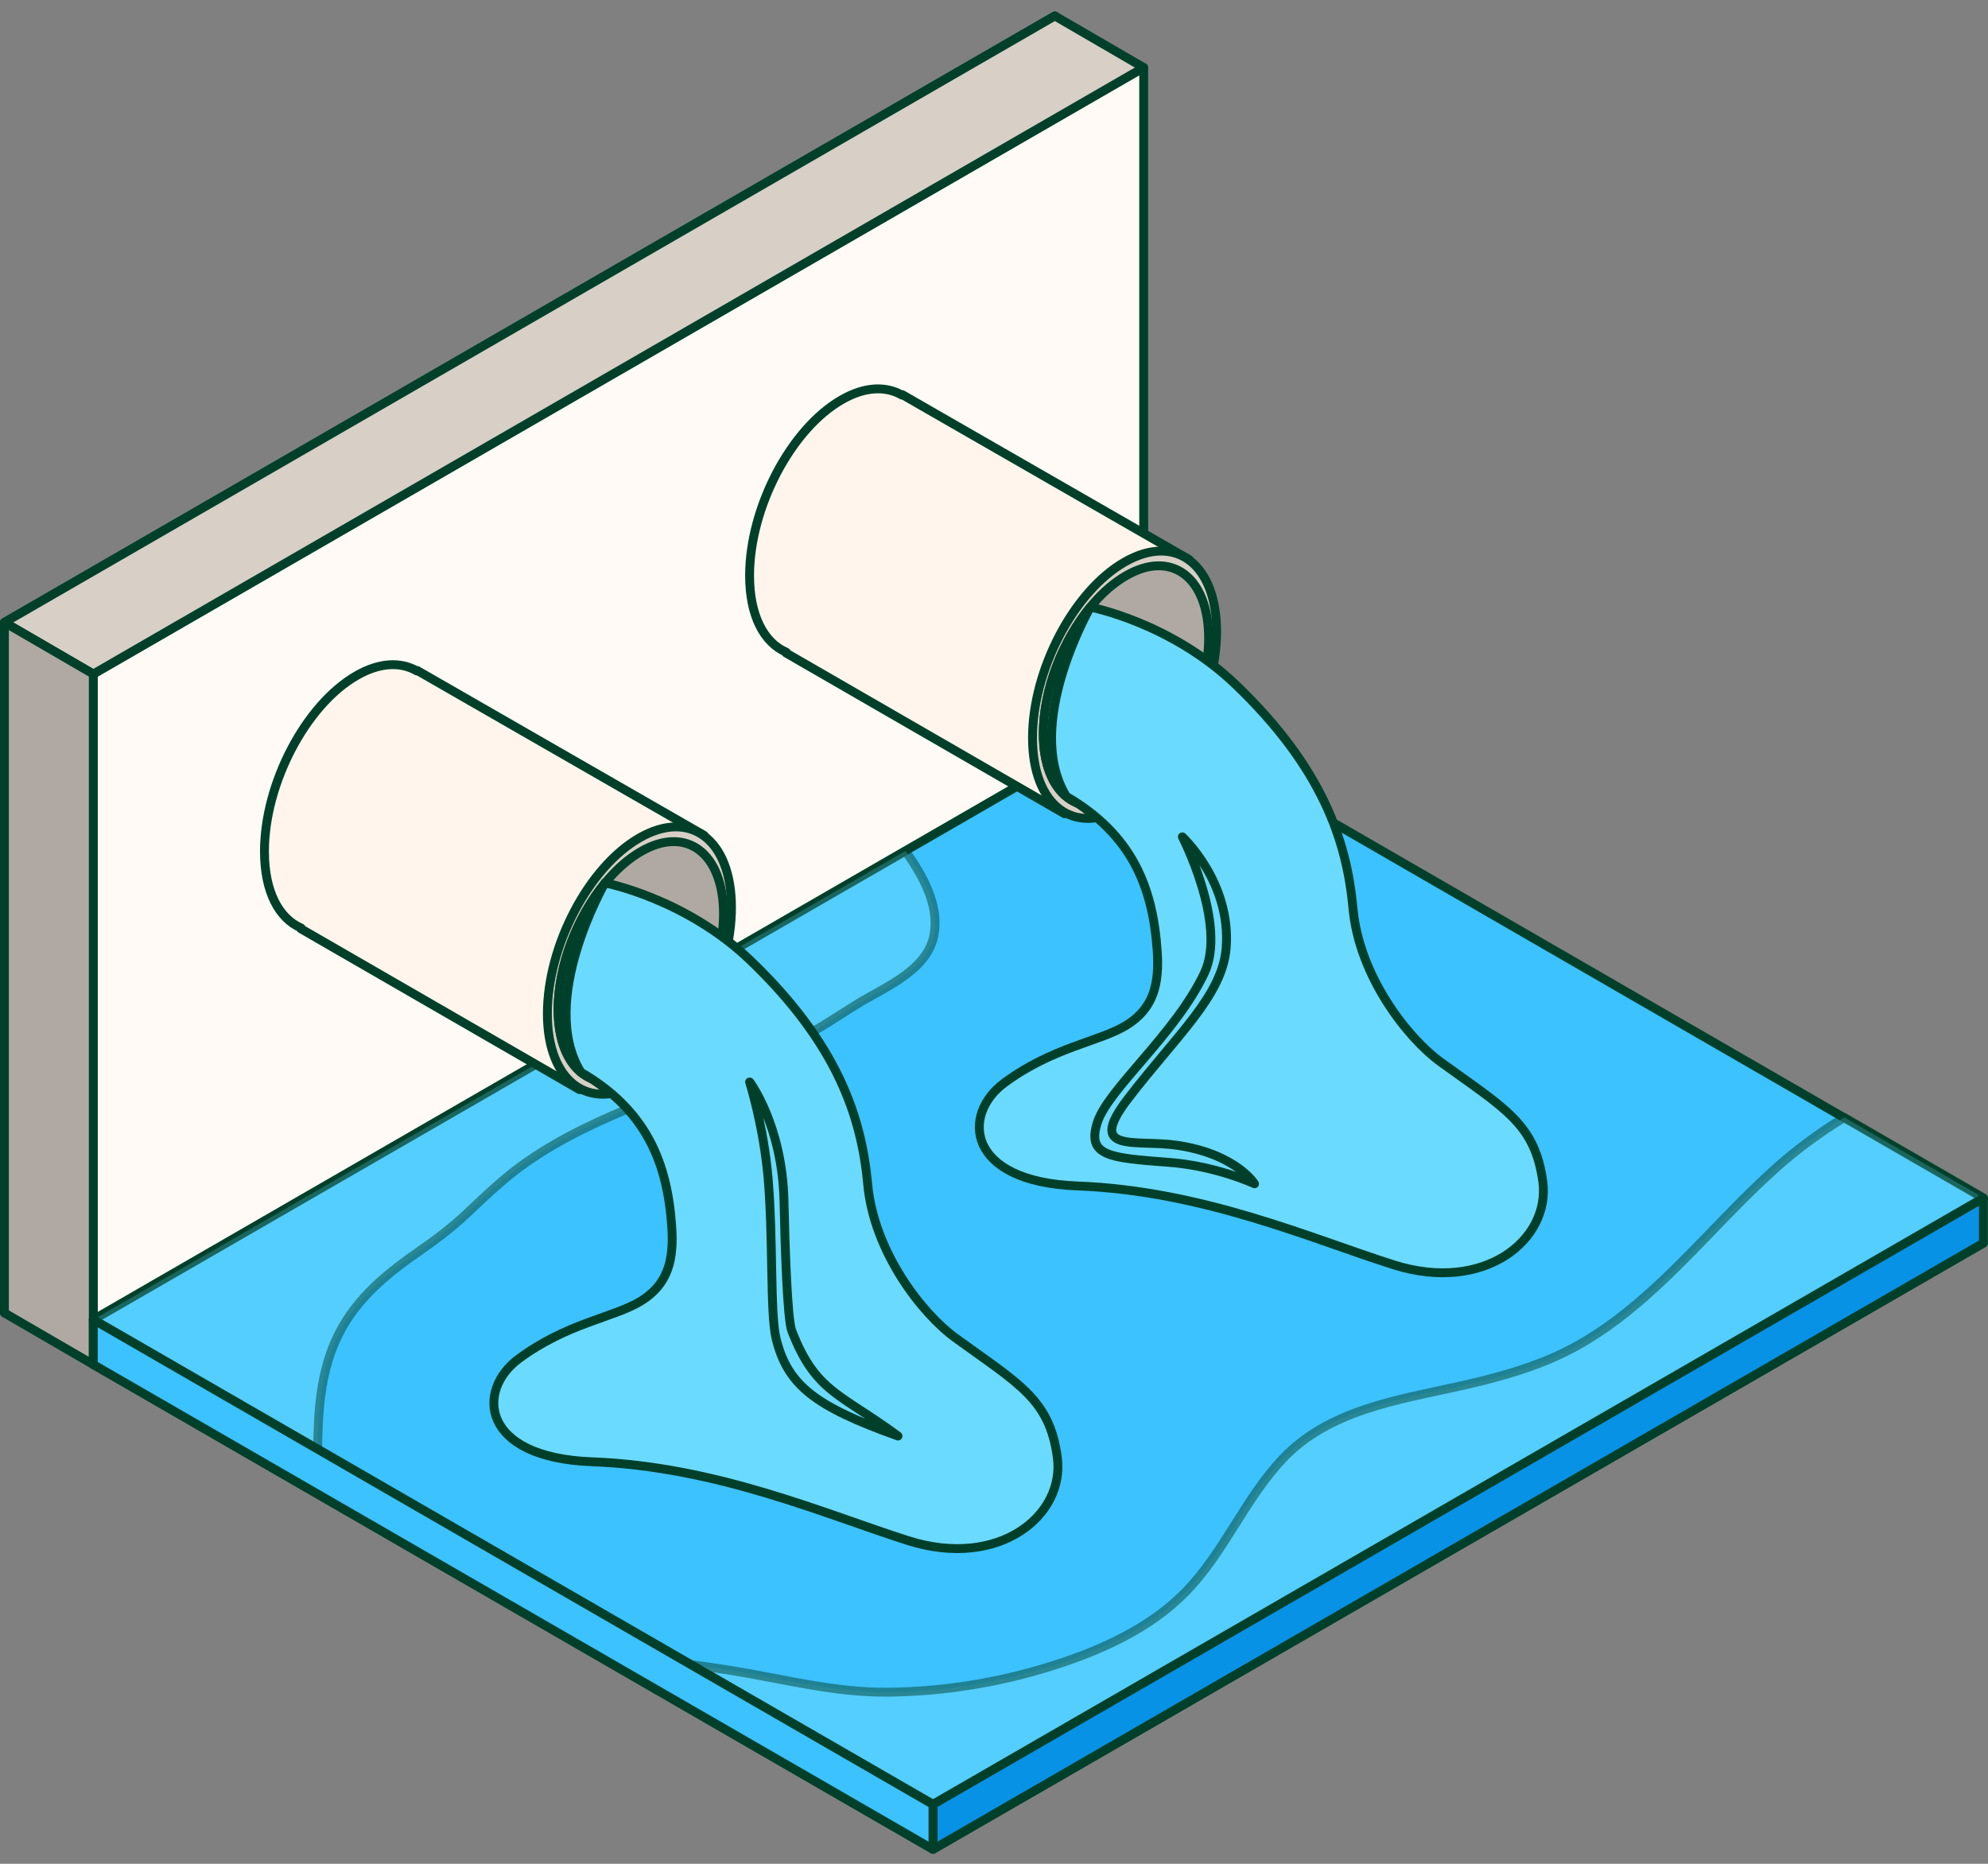 <svg width="112" height="105" viewBox="0 0 112 105" fill="none" xmlns="http://www.w3.org/2000/svg">
<rect x="0" y="0" width="112" height="105" fill="#808080" stroke="none"/>
<path d="M111.74 70.029L52.563 104.184L5.257 76.874L64.434 42.709L111.74 70.029Z" fill="#0792E5" stroke="#00402A" stroke-width="0.5" stroke-linejoin="round"/>
<path d="M59.428 39.8L0.25 73.966V35.064L59.428 0.898V39.8Z" fill="#D8CFC7" stroke="#00402A" stroke-width="0.5" stroke-linejoin="round"/>
<path d="M64.434 42.709L5.257 76.874V37.972L64.434 3.806V42.709Z" fill="#FFFAF6" stroke="#00402A" stroke-width="0.5" stroke-linejoin="round"/>
<path d="M64.434 3.806L59.428 0.898L0.25 35.064L5.256 37.972L64.434 3.806Z" fill="#D8CFC7" stroke="#00402A" stroke-width="0.5" stroke-linejoin="round"/>
<path d="M5.256 76.874L0.25 73.966V35.064L5.256 37.972V76.874Z" fill="#B0A9A3" stroke="#00402A" stroke-width="0.5" stroke-linejoin="round"/>
<path d="M111.74 67.501L52.563 101.656L5.257 74.346L64.434 40.18L111.74 67.501Z" fill="#3CC2FF" stroke="#00402A" stroke-width="0.5" stroke-linejoin="round"/>
<path opacity="0.5" d="M18.887 75.575C19.836 73.396 21.555 71.927 23.463 70.598C24.453 69.909 25.402 69.209 26.282 68.38C27.151 67.561 28.01 66.731 28.96 65.992C30.888 64.493 33.137 63.404 35.385 62.464C37.673 61.505 40.032 60.715 42.32 59.766C43.489 59.276 44.638 58.747 45.748 58.137C46.707 57.608 47.596 56.978 48.535 56.419C50.064 55.519 52.313 54.57 52.633 52.601C52.902 50.962 52.003 49.344 51.014 47.945L5.257 74.346L17.898 81.64C17.918 79.572 18.047 77.483 18.887 75.565V75.575Z" fill="#6BDAFF" stroke="#00402A" stroke-width="0.5" stroke-linejoin="round"/>
<path opacity="0.5" d="M100.098 65.762C97.35 68.21 95.022 71.078 92.204 73.456C90.795 74.645 89.276 75.695 87.587 76.444C85.849 77.214 84.02 77.693 82.171 78.103C78.664 78.882 74.846 79.452 72.268 82.18C70.12 84.448 68.971 87.466 66.782 89.695C64.754 91.773 61.906 93.032 59.168 93.882C56.2 94.811 53.062 95.311 49.944 95.331C46.946 95.351 44.088 94.571 41.151 94.102C40.441 93.992 39.692 93.872 38.942 93.782L52.572 101.646L111.75 67.481L103.906 62.954C102.566 63.773 101.287 64.703 100.108 65.752L100.098 65.762Z" fill="#6BDAFF" stroke="#00402A" stroke-width="0.5" stroke-linejoin="round"/>
<path d="M23.493 37.772V37.802C22.574 37.272 21.385 37.312 20.086 38.062C17.218 39.711 14.899 44.147 14.899 47.965C14.899 50.223 15.709 51.742 16.968 52.282L16.948 52.322L32.647 61.385L39.672 47.065L23.503 37.772H23.493Z" fill="#FFF5EC" stroke="#00402A" stroke-width="0.5" stroke-linejoin="round"/>
<path d="M41.21 51.122C41.21 54.94 38.892 59.376 36.024 61.025C33.156 62.674 30.838 60.925 30.838 57.108C30.838 53.291 33.156 48.854 36.024 47.205C38.892 45.556 41.21 47.305 41.21 51.122Z" fill="#D8CFC7" stroke="#00402A" stroke-width="0.5" stroke-linejoin="round"/>
<path d="M40.761 51.492C40.761 54.92 38.672 58.907 36.104 60.386C33.536 61.875 31.447 60.296 31.447 56.868C31.447 53.441 33.536 49.454 36.104 47.975C38.672 46.486 40.761 48.065 40.761 51.492Z" fill="#B0A9A3" stroke="#00402A" stroke-width="0.5" stroke-linejoin="round"/>
<path d="M40.421 52.691C39.362 51.952 38.233 51.412 37.044 50.922C36.104 50.543 35.085 50.173 34.096 49.733C32.527 51.642 31.438 54.39 31.438 56.868C31.438 60.296 33.526 61.875 36.094 60.386C38.333 59.097 40.201 55.909 40.641 52.851C40.561 52.801 40.491 52.741 40.411 52.691H40.421Z" fill="#6BDAFF" stroke="#00402A" stroke-width="0.5" stroke-linejoin="round"/>
<path d="M34.096 49.743C34.096 49.743 38.642 50.613 42.29 54.12C47.166 58.807 48.535 62.904 48.885 66.721C49.235 70.538 51.963 74.026 53.831 75.375C57.439 77.993 59.128 78.832 59.567 82.1C60.007 85.358 56.3 88.416 51.173 86.797C46.457 85.298 40.421 82.62 33.336 82.35C27.081 82.11 26.831 78.323 29.219 76.554C31.957 74.526 34.565 74.236 36.094 73.306C37.663 72.347 37.973 70.938 37.843 69.1C37.603 65.542 36.434 62.554 32.727 60.406C30.248 56.379 34.086 49.733 34.086 49.733L34.096 49.743Z" fill="#6BDAFF" stroke="#00402A" stroke-width="0.5" stroke-linejoin="round"/>
<path d="M42.23 60.955C42.23 60.955 43.009 63.404 43.269 66.322C43.569 69.809 43.379 73.966 43.719 75.395C44.358 78.013 45.877 79.222 50.594 80.901C47.326 78.493 45.947 78.433 44.608 74.975C44.358 74.326 44.228 70.349 44.168 67.641C44.068 63.384 42.24 60.955 42.24 60.955H42.23Z" fill="#6BDAFF" stroke="#00402A" stroke-width="0.5" stroke-linejoin="round"/>
<path d="M50.824 22.233V22.263C49.904 21.734 48.715 21.774 47.416 22.523C44.548 24.172 42.23 28.609 42.23 32.426C42.23 34.684 43.039 36.203 44.298 36.743L44.278 36.783L59.977 45.846L67.002 31.527L50.834 22.233H50.824Z" fill="#FFF5EC" stroke="#00402A" stroke-width="0.5" stroke-linejoin="round"/>
<path d="M68.541 35.584C68.541 39.401 66.223 43.838 63.355 45.487C60.487 47.135 58.169 45.387 58.169 41.569C58.169 37.752 60.487 33.315 63.355 31.666C66.223 30.018 68.541 31.766 68.541 35.584Z" fill="#D8CFC7" stroke="#00402A" stroke-width="0.5" stroke-linejoin="round"/>
<path d="M68.091 35.953C68.091 39.381 66.003 43.368 63.434 44.847C60.866 46.336 58.778 44.757 58.778 41.33C58.778 37.902 60.866 33.915 63.434 32.436C66.003 30.947 68.091 32.526 68.091 35.953Z" fill="#B0A9A3" stroke="#00402A" stroke-width="0.5" stroke-linejoin="round"/>
<path d="M67.761 37.153C66.702 36.413 65.573 35.874 64.384 35.384C63.444 35.004 62.425 34.635 61.436 34.195C59.867 36.103 58.778 38.852 58.778 41.33C58.778 44.757 60.866 46.336 63.434 44.847C65.673 43.558 67.541 40.37 67.981 37.313C67.901 37.263 67.831 37.203 67.751 37.153H67.761Z" fill="#6BDAFF" stroke="#00402A" stroke-width="0.5" stroke-linejoin="round"/>
<path d="M61.436 34.205C61.436 34.205 65.983 35.074 69.63 38.582C74.507 43.268 75.876 47.365 76.225 51.183C76.575 55 79.303 58.487 81.172 59.836C84.779 62.455 86.468 63.294 86.918 66.562C87.357 69.819 83.65 72.877 78.524 71.258C73.807 69.759 67.771 67.081 60.687 66.811C54.431 66.572 54.181 62.784 56.569 61.016C59.307 58.987 61.916 58.697 63.444 57.768C65.013 56.809 65.323 55.4 65.193 53.561C64.953 50.004 63.784 47.016 60.077 44.867C57.599 40.84 61.436 34.195 61.436 34.195V34.205Z" fill="#6BDAFF" stroke="#00402A" stroke-width="0.5" stroke-linejoin="round"/>
<path d="M66.612 47.145C66.612 47.145 69.15 52.082 67.851 54.82C66.233 58.257 62.405 61.365 61.816 63.254C61.226 65.132 62.515 65.232 65.843 65.482C68.531 65.682 70.679 66.691 70.679 66.691C70.679 66.691 69.65 65.022 66.332 64.523C63.974 64.173 61.156 65.022 63.544 61.905C66.252 58.367 68.871 56.099 69.08 53.401C69.37 49.693 66.612 47.145 66.612 47.145Z" fill="#6BDAFF" stroke="#00402A" stroke-width="0.5" stroke-linejoin="round"/>
<path d="M52.562 101.656V104.185L111.74 70.029V67.501L52.562 101.656Z" fill="#0792E5" stroke="#00402A" stroke-width="0.5" stroke-linejoin="round"/>
<path d="M5.257 74.346V76.874L52.563 104.184V101.656L5.257 74.346Z" fill="#3CC2FF" stroke="#00402A" stroke-width="0.5" stroke-linejoin="round"/>
</svg>
